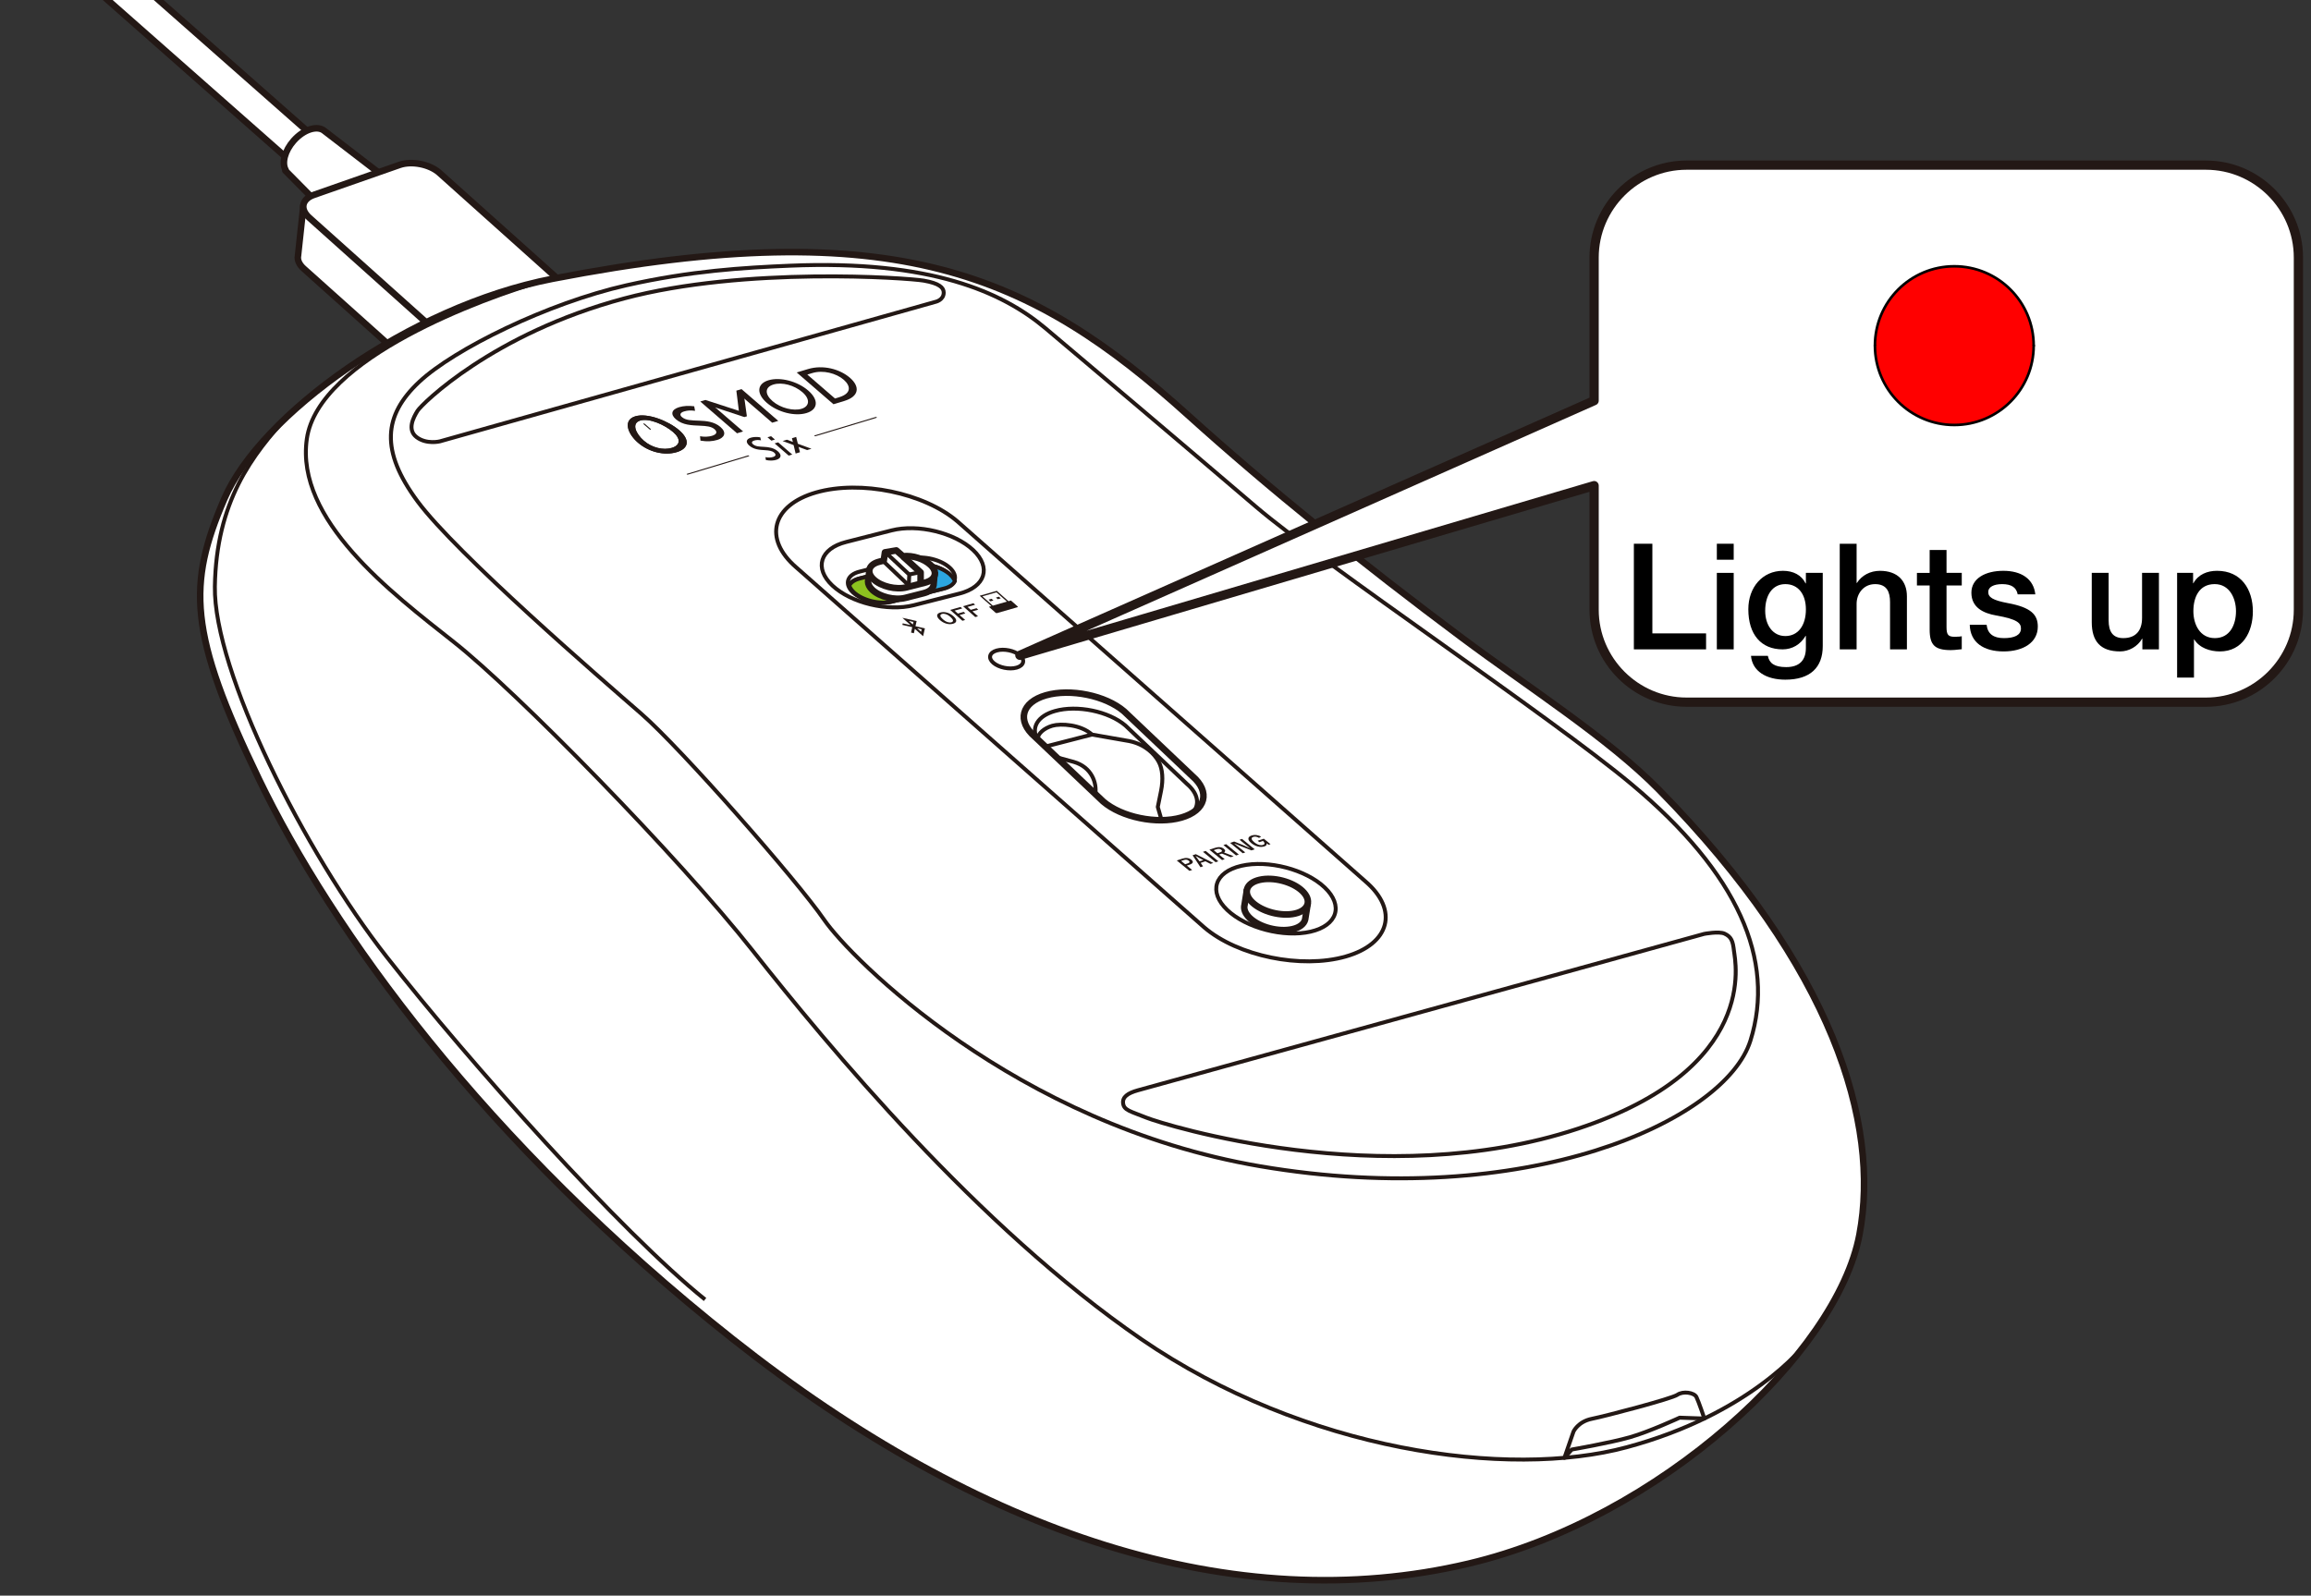 <?xml version="1.0" encoding="UTF-8"?>
<svg xmlns="http://www.w3.org/2000/svg" version="1.1" viewBox="0 0 250 172.657">
  <rect x="0" y="0" width="250" height="172.657" fill="#333333" stroke="none"/>
  <!-- Generator: Adobe Illustrator 29.1.0, SVG Export Plug-In . SVG Version: 2.1.0 Build 142)  -->
  <g id="_レイヤー_2" data-name="レイヤー_2">
    <g>
      <g>
        <path d="M3.055-12.449l31.001,27.351c.439.387.253,1.313-.414,2.066-.667.756-1.564,1.057-2.001.669L1.362-9.076" fill="#fff" stroke="#231815" stroke-linejoin="round" stroke-width=".709"/>
        <path d="M41.988,19.466l-6.874-5.283c-.756-.665-2.259-.195-3.356,1.052-.964,1.094-1.294,2.42-.851,3.178l-.042.042,6.353,6.428c.905.797,2.707.233,4.026-1.264,1.316-1.495,1.648-3.355.744-4.153Z" fill="#fff" stroke="#231815" stroke-linejoin="round" stroke-width=".709"/>
        <path d="M32.237,27.67c-.088.449.117.956.637,1.412l13.799,12.362,14.043-4.882.571-5.343-28.459-9.007-.59,5.459Z" fill="#fff" stroke="#231815" stroke-linejoin="round" stroke-width=".709"/>
        <path d="M61.305,31.044l-13.799-12.362c-1.04-.913-2.962-1.291-4.27-.841l-9.284,3.247c-1.309.45-1.528,1.564-.488,2.477l13.799,12.362,14.043-4.882Z" fill="#fff" stroke="#231815" stroke-linejoin="round" stroke-width=".709"/>
      </g>
      <g>
        <g>
          <path d="M59.78,30.165c-15.523,3.007-31.63,14.772-35.515,23.812-3.982,9.265-3.909,14.461,3.738,30.314,7.802,16.173,24.316,39.285,51.273,60.612,26.701,21.124,54.312,30.271,79.599,24.292,20.626-4.877,39.846-22.678,42.279-35.609,2.264-12.036-2.868-28.947-21.674-48.111-5.48-5.584-13.968-10.97-21.344-16.476-10.767-8.036-20.844-16.154-29.626-24.083-16.879-15.239-31.687-21.927-68.73-14.751Z" fill="#fff" stroke="#231815" stroke-linejoin="round" stroke-width=".709"/>
          <g>
            <g>
              <path d="M68.722,45.048c-1.328.4-.873,1.846.287,2.849,1.198,1.036,2.883,1.425,4.198,1.029s1.461-1.337.263-2.373c-1.16-1.003-3.421-1.905-4.748-1.505ZM72.673,48.464c-.906.273-2.128-.002-3.01-.765-.871-.753-1.402-1.891-.408-2.191s2.689.487,3.56,1.241c.882.763.764,1.442-.143,1.715Z" fill="#231815"/>
              <g>
                <path d="M68.722,45.048c-1.328.4-.873,1.846.287,2.849,1.198,1.036,2.883,1.425,4.198,1.029s1.461-1.337.263-2.373c-1.16-1.003-3.421-1.905-4.748-1.505ZM72.673,48.464c-.906.273-2.128-.002-3.01-.765-.871-.753-1.402-1.891-.408-2.191s2.689.487,3.56,1.241c.882.763.764,1.442-.143,1.715Z" fill="#231815"/>
                <path d="M70.39,46.49c-.035.011-.086,0-.114-.024l-.67-.579c-.028-.024-.022-.052.013-.063s.086,0,.114.024l.67.579c.028.024.022.052-.013.063Z" fill="#231815"/>
                <path d="M74.299,51.334c-.028-.024-.022-.052.013-.063l6.606-1.99c.035-.011.086,0,.114.024s.022.052-.013.063l-6.606,1.99c-.035.011-.086,0-.114-.024Z" fill="#231815"/>
              </g>
              <g>
                <path d="M75.635,45.521c-.835-.034-1.441-.023-1.871-.395-.299-.259-.143-.49.231-.603.4-.121.72-.134,1.195-.068l-.092-.493c-.592-.076-1.151-.047-1.629.097-.859.259-.948.793-.36,1.302.757.655,1.702.662,2.673.706.606.027,1.165.075,1.502.366.376.325.221.581-.264.727-.328.099-.844.134-1.291.046l.046.475c.739.127,1.321.072,1.806-.074.8-.241,1.066-.791.352-1.408-.664-.574-1.53-.65-2.298-.679Z" fill="#231815"/>
                <path d="M87.408,39.936l-1.22.367,3.975,3.438,1.161-.35c1.639-.494,1.723-1.56.618-2.516-1.084-.937-2.901-1.431-4.534-.939ZM90.755,42.992l-.426.128-2.995-2.59.551-.166c1.148-.346,2.569.02,3.381.721.741.64.906,1.479-.51,1.906Z" fill="#231815"/>
                <path d="M79.929,44.456l-3.617-1.177-.557.168,3.975,3.438.656-.198-2.881-2.491c-.065-.057-.144-.109-.155-.118.018.007.099.04.147.051l3.024,1,.138-.041.138-.041-.255-1.835c.004-.027-.012-.079-.016-.09.011.009.063.07.128.126l2.881,2.491.656-.198-3.975-3.438-.557.168.271,2.185Z" fill="#231815"/>
                <path d="M83.136,41.147c-1.255.378-1.338,1.444-.178,2.447,1.198,1.036,3.04,1.478,4.284,1.103s1.376-1.411.178-2.447c-1.16-1.003-3.029-1.481-4.284-1.103ZM86.708,44.236c-.857.258-2.249-.065-3.131-.828-.871-.753-.847-1.516.093-1.8s2.26.075,3.131.828c.882.763.764,1.541-.093,1.799Z" fill="#231815"/>
              </g>
              <g>
                <path d="M83.989,49.754c-.299.09-.664.119-1.136.026l-.052-.314c.286.064.61.047.812-.014.299-.09.384-.257.131-.476-.227-.197-.583-.235-.966-.261-.615-.042-1.212-.058-1.722-.499-.396-.343-.367-.694.163-.853.295-.089.646-.101,1.023-.043l.083.326c-.303-.05-.504-.045-.751.029-.23.069-.318.22-.116.394.29.251.672.251,1.201.284.486.029,1.036.09,1.483.477.481.416.34.775-.153.923Z" fill="#231815"/>
                <path d="M83.447,47.68l-.422-.365.384-.116.422.365-.384.116ZM85.322,49.301l-1.526-1.32.384-.116,1.526,1.32-.384.116Z" fill="#231815"/>
                <path d="M87.314,48.701l-.79-.292c-.054-.018-.126-.048-.137-.053,0,.004.027.056.028.086l.124.493-.469.141-.218-.914-1.191-.441.469-.141.515.191c.05.019.133.054.133.054,0,0-.023-.057-.028-.09l-.079-.318.457-.138.182.737,1.474.544-.469.141Z" fill="#231815"/>
              </g>
            </g>
            <path d="M94.84,45.146c-.028-.024-.079-.035-.114-.024l-6.606,1.99c-.035.011-.041.039-.013.063s.079.035.114.024l6.606-1.99c.035-.011.041-.039.013-.063Z" fill="#231815"/>
          </g>
          <g>
            <path d="M127.301,93.11l.594-.196c.4-.132.731-.091.992.123.136.112.18.216.131.313-.044.086-.16.16-.346.221l-.284.094.575.471-.292.097-1.37-1.123ZM127.772,93.16l.438.359.275-.091c.221-.073.257-.17.109-.292-.144-.118-.322-.141-.536-.071l-.286.094Z" fill="#231815"/>
            <path d="M129.364,92.429l1.888.951-.306.101-.546-.283-.516.171.258.378-.277.092-.854-1.293.353-.117ZM130.173,93.071l-.376-.195c-.052-.028-.197-.109-.437-.244l-.019.006c.092.117.17.22.232.309l.188.259.412-.136Z" fill="#231815"/>
            <path d="M130.429,92.077l1.37,1.123-.295.098-1.37-1.123.295-.098Z" fill="#231815"/>
            <path d="M130.831,91.944l.604-.2c.397-.131.72-.095.968.108.091.075.135.148.132.22-.002.063-.041.122-.117.175l1.038.404-.314.104-.955-.391-.074.027-.238.079.612.502-.286.094-1.37-1.123ZM131.295,91.996l.403.33.293-.097c.219-.072.261-.165.124-.277-.132-.108-.303-.127-.514-.057l-.306.101Z" fill="#231815"/>
            <path d="M132.642,91.346l1.37,1.123-.295.098-1.37-1.123.295-.098Z" fill="#231815"/>
            <path d="M134.36,90.778l1.37,1.123-.358.118-1.113-.444c-.239-.096-.471-.193-.694-.291l-.03.01c.162.121.332.255.51.401l.664.544-.269.089-1.37-1.123.44-.145.956.382c.241.099.472.203.693.311l.03-.01c-.2-.148-.375-.283-.523-.404l-.575-.471.269-.089Z" fill="#231815"/>
            <path d="M136.43,90.529l-.229.139c-.225-.135-.432-.171-.622-.108-.141.046-.199.123-.174.23.023.097.114.212.274.343.182.149.362.247.54.294.15.039.286.038.408-.002.221-.073.222-.216.003-.429l-.393.13-.184-.151.666-.22.722.591-.195.064-.232-.152c.029.076.019.144-.029.204-.042.051-.11.092-.205.123-.229.076-.476.077-.741.005-.239-.065-.462-.182-.67-.353-.237-.195-.343-.37-.318-.526.022-.132.135-.232.339-.299.182-.06.372-.075.569-.045.164.025.32.08.47.163Z" fill="#231815"/>
          </g>
          <path d="M31.306,44.862c-4.09,4.362-7.918,9.481-8.062,18.607-.144,9.126,9.663,28.699,18.604,40.092,8.941,11.393,25.307,29.726,34.423,37.055" fill="none" stroke="#231815" stroke-linejoin="round" stroke-width=".425"/>
          <path d="M58.764,30.377c-6.463,1.871-24.319,8.355-25.571,17.113s9.116,16.623,15.908,21.986,24.309,23.237,32.353,33.425c8.044,10.188,24.309,29.85,42.005,42.005,17.696,12.155,39.73,15.142,52.498,11.702,13.241-3.567,19-10.638,19.715-11.639" fill="none" stroke="#231815" stroke-linejoin="round" stroke-width=".425"/>
          <path d="M169.236,157.749l.979-2.833s.484-1.088,1.995-1.391,8.646-2.177,9.25-2.6,1.814-.242,2.056.242.861,2.33.861,2.33l-2.674-.093s-3.265,1.512-5.381,2.116-6.288,1.33-6.288,1.33l-.797.899Z" fill="none" stroke="#231815" stroke-linejoin="round" stroke-width=".425"/>
          <path d="M67.781,30.867c-8.542,1.929-18.649,6.911-22.433,10.457-3.866,3.623-4.235,7.454-.167,12.94,4.21,5.676,19.884,19.221,24.178,22.958,4.322,3.762,16.921,18.113,19.781,22.284s20.689,22.184,47.189,26.693c28.718,4.886,50.287-4.886,53.028-13.585s-1.311-18.113-12.87-27.765c-8.763-7.317-33.247-23.714-40.635-30.029-7.388-6.316-19.128-16.251-22.76-19.304-4.638-3.898-12.373-7.404-27.621-6.766-5.028.211-10.765.554-17.691,2.118Z" fill="none" stroke="#231815" stroke-linejoin="round" stroke-width=".425"/>
          <path d="M47.583,47.759l53.59-15.09s.917-.179.917-1.007c0-.544-.492-1.007-2.17-1.297s-19.359-1.553-32.408,1.932c-14.206,3.795-21.896,11.44-22.343,12.155s-1.162,2.056-.089,2.86,2.502.447,2.502.447Z" fill="none" stroke="#231815" stroke-linejoin="round" stroke-width=".425"/>
          <path d="M123.102,117.976l61.25-16.921s1.592-.308,2.205-.027c.753.346.904.817,1.023,1.889s2.819,12.706-16.932,19.23c-21.075,6.962-44.805-.477-46.593-1.192s-2.455-.81-2.558-1.552c-.096-.695.492-1.119,1.605-1.427Z" fill="none" stroke="#231815" stroke-linejoin="round" stroke-width=".425"/>
          <path d="M130.279,100.357l-44.128-38.948c-3.616-3.099-2.652-6.756,2.143-8.125h0c4.794-1.369,11.676.047,15.292,3.146l44.128,38.948c3.616,3.099,2.652,6.756-2.143,8.125h0c-4.794,1.369-11.676-.047-15.292-3.146Z" fill="none" stroke="#231815" stroke-linejoin="round" stroke-width=".425"/>
          <path d="M119.34,86.728l-7.375-7c-1.999-1.714-1.466-3.735,1.185-4.492h0c2.651-.757,6.455.026,8.454,1.739l7.375,7c1.999,1.714,1.466,3.735-1.185,4.492h0c-2.651.757-6.455-.026-8.454-1.739Z" fill="none" stroke="#231815" stroke-linejoin="round" stroke-width=".709"/>
          <path d="M112.179,79.935c-.625-1.243.079-2.464,1.939-2.995h0c2.392-.683,5.826.023,7.63,1.57l6.656,6.318c1.242,1.065,1.401,2.261.599,3.126" fill="none" stroke="#231815" stroke-linejoin="round" stroke-width=".425"/>
          <path d="M107.464,71.725h0c-.594-.509-.435-1.109.352-1.334h0c.787-.225,1.917.008,2.511.517h0c.594.509.435,1.109-.352,1.334h0c-.787.225-1.917-.008-2.511-.517Z" fill="none" stroke="#231815" stroke-linejoin="round" stroke-width=".425"/>
          <path d="M132.758,98.466h0c-2.06-1.959-1.373-4.11,1.528-4.778h0c2.901-.668,6.96.388,9.02,2.347h0c2.06,1.959,1.373,4.11-1.528,4.778h0c-2.901.668-6.96-.388-9.02-2.347Z" fill="none" stroke="#231815" stroke-linejoin="round" stroke-width=".425"/>
          <path d="M141.477,97.711l-.29,1.787c-.114.476-.581.867-1.364,1.047h0c-1.485.342-3.563-.199-4.618-1.202h0c-.515-.49-.695-1.003-.571-1.439l.266-1.664" fill="#fff" stroke="#231815" stroke-linejoin="round" stroke-width=".709"/>
          <path d="M135.478,97.651h0c-1.055-1.003-.703-2.104.782-2.446h0c1.485-.342,3.563.199,4.618,1.202h0c1.055,1.003.703,2.104-.782,2.446h0c-1.485.342-3.563-.199-4.618-1.202Z" fill="#fff" stroke="#231815" stroke-linejoin="round" stroke-width=".709"/>
          <path d="M113.271,80.737l4.856-1.251,4.034.705c1.73.354,2.729,1.41,3.175,2.214s.506,1.966.268,3.158l-.357,1.758.387,1.341" fill="none" stroke="#231815" stroke-linejoin="round" stroke-width=".425"/>
          <path d="M114.301,81.945l1.831.491c1.996.566,2.541,2.324,2.358,3.486" fill="none" stroke="#231815" stroke-linejoin="round" stroke-width=".425"/>
          <path d="M118.127,79.486c-1.195-1.092-3.366-1.221-4.29-.953s-1.519.864-1.549,1.281" fill="none" stroke="#231815" stroke-linejoin="round" stroke-width=".425"/>
          <path d="M92.268,64.099h0c-.955-.894-.637-1.902.707-2.241l5.607-1.418c1.344-.339,3.225.115,4.18,1.008h0c.955.894.637,1.902-.707,2.241l-5.607,1.418c-1.344.339-3.225-.115-4.18-1.008Z" fill="none" stroke="#231815" stroke-linejoin="round" stroke-width=".425"/>
          <path d="M91.783,63.412c.157-.367.56-.669,1.183-.826l5.607-1.418c1.344-.339,3.225.115,4.18,1.008h0c.271.253.439.516.511.769" fill="none" stroke="#231815" stroke-linejoin="round" stroke-width=".425"/>
          <path d="M90.052,63.365h0c-2.011-1.881-1.341-4.005,1.488-4.719l4.924-1.255c2.829-.714,6.789.241,8.8,2.123h0c2.011,1.881,1.341,4.005-1.488,4.719l-4.924,1.255c-2.829.714-6.789-.241-8.8-2.123Z" fill="none" stroke="#231815" stroke-linejoin="round" stroke-width=".425"/>
          <g>
            <path d="M95.826,61.886l-2.81.711c-.587.148-.972.426-1.147.764.078.24.236.487.491.726.955.894,2.836,1.347,4.18,1.008l2.165-.548" fill="#8dc21f" stroke="#231815" stroke-linejoin="round" stroke-width=".425"/>
            <path d="M95.826,61.886l2.797-.707c1.344-.339,3.225.115,4.18,1.008h0c.178.166.312.337.403.506l.098.185c-.166.353-.551.645-1.156.798l-3.442.871-2.879-2.661Z" fill="#2ca6e0" stroke="#231815" stroke-linejoin="round" stroke-width=".425"/>
          </g>
          <g>
            <path d="M101.122,61.877l-.116,1.262c.019.463-.356.867-1.072,1.048l-1.994.508c-1.146.289-2.75-.098-3.564-.86h0c-.326-.305-.478-.626-.47-.92l.164-1.342" fill="#fff" stroke="#231815" stroke-linejoin="round" stroke-width=".709"/>
            <path d="M97.682,60.188c1.086-.109,2.272.281,2.985.948h0c.814.762.543,1.622-.603,1.911l-1.994.508c-1.146.289-2.75-.098-3.564-.86h0c-.814-.762-.543-1.622.603-1.911l.494-.126.13-.89,1.229-.207.72.626Z" fill="#fff" stroke="#231815" stroke-linejoin="round" stroke-width=".709"/>
            <polyline points="97.687 60.214 99.592 61.939 99.587 63.169" fill="none" stroke="#231815" stroke-linejoin="round" stroke-width=".709"/>
            <polyline points="95.508 60.683 98.309 63.348 98.364 62.175 95.768 59.74" fill="none" stroke="#231815" stroke-linejoin="round" stroke-width=".425"/>
            <line x1="98.339" y1="62.166" x2="99.554" y2="61.911" fill="none" stroke="#231815" stroke-linejoin="round" stroke-width=".425"/>
          </g>
        </g>
        <g>
          <g id="Bug">
            <path id="Bug1" data-name="Bug" d="M98.32,67.19l.494.112-.061.271-.432-.383h0ZM99.643,68.364l.062-.272-.493-.112.432.383h0ZM98.685,67.862l-1.069-.243.039-.17.851.193-.892-.792,1.546.35-.127.562,1.021.231-.193.85-.892-.792-.106.468-.309-.07.132-.588h0Z" fill="#231815" fill-rule="evenodd"/>
          </g>
          <g>
            <path d="M109.097,65.055l-1.266-1.123-1.851.532,1.266,1.123-.267.077.721.639c.039.035.117.05.173.034l2.18-.627c.056-.016.07-.058.03-.093l-.721-.639-.267.077ZM106.273,64.531l1.521-.437,1.132,1.004-1.521.437-1.132-1.004Z" fill="#231815"/>
            <polygon points="107.146 65.068 107.468 64.975 107.265 64.795 106.943 64.888 107.146 65.068" fill="#231815"/>
            <polygon points="107.941 64.839 108.263 64.746 108.06 64.566 107.738 64.659 107.941 64.839" fill="#231815"/>
          </g>
          <g>
            <path d="M101.726,66.278c.237-.068.488-.061.754.02.237.073.457.199.657.377.23.204.331.383.302.536-.023.13-.138.225-.344.284-.237.068-.489.061-.754-.021-.237-.073-.456-.199-.657-.376-.23-.204-.331-.383-.302-.537.024-.13.139-.224.344-.283ZM101.904,66.435c-.138.04-.195.112-.172.219.021.098.109.215.264.352.176.156.351.261.527.315.146.045.278.05.397.016.137-.039.193-.112.169-.219-.022-.097-.11-.214-.264-.351-.177-.157-.352-.262-.526-.316-.145-.045-.277-.05-.396-.016Z" fill="#231815"/>
            <path d="M103.91,65.676l.182.162-.822.236.356.316.622-.179.182.162-.622.179.602.534-.298.086-1.323-1.174,1.12-.322Z" fill="#231815"/>
            <path d="M105.301,65.276l.182.162-.822.236.356.316.622-.179.182.162-.622.179.602.534-.298.086-1.323-1.174,1.12-.322Z" fill="#231815"/>
          </g>
        </g>
      </g>
    </g>
  </g>
  <g id="_レイヤー_1" data-name="レイヤー_1">
    <path d="M238.638,17.869h-56.19c-5.5,0-10,4.5-10,10v15.488l-62.121,27.551,62.121-18.36v13.432c0,5.5,4.5,10,10,10h56.19c5.5,0,10-4.5,10-10V27.869c0-5.5-4.5-10-10-10Z" fill="#fff" stroke="#231815" stroke-linecap="round" stroke-linejoin="round"/>
    <g>
      <g id="ARC">
        <path d="M220,37.4c0-4.742-3.844-8.586-8.586-8.586s-8.586,3.844-8.586,8.586" fill="red" stroke="#040000" stroke-linecap="round" stroke-linejoin="round" stroke-width=".283"/>
      </g>
      <g id="ARC1" data-name="ARC">
        <path d="M202.828,37.4c0,4.742,3.844,8.586,8.586,8.586s8.586-3.844,8.586-8.586" fill="red" stroke="#040000" stroke-linecap="round" stroke-linejoin="round" stroke-width=".283"/>
      </g>
    </g>
    <g>
      <path d="M178.75,58.837v9.7h5.81v1.729h-7.811v-11.429h2.001Z"/>
      <path d="M187.549,58.837v1.729h-1.824v-1.729h1.824ZM187.549,61.99v8.275h-1.824v-8.275h1.824Z"/>
      <path d="M195.326,63.127h.032v-1.137h1.824v7.923c0,2.305-1.345,3.633-4.05,3.633-2.08,0-3.569-.928-3.713-2.577h1.824c.16.8.704,1.217,1.985,1.217,1.424,0,2.129-.736,2.129-2.065v-1.312h-.032c-.544.928-1.44,1.457-2.481,1.457-2.337,0-3.713-1.617-3.713-4.338,0-2.385,1.536-4.162,3.745-4.162,1.12,0,2.017.464,2.449,1.361ZM193.133,68.825c1.377,0,2.226-1.137,2.226-2.881,0-1.648-.833-2.737-2.226-2.737-1.376,0-2.177,1.169-2.177,2.881,0,1.569.833,2.737,2.177,2.737Z"/>
      <path d="M200.845,58.837v4.242h.032c.528-.832,1.456-1.312,2.497-1.312,1.904,0,2.913,1.104,2.913,2.753v5.746h-1.825v-5.122c0-1.057-.32-1.937-1.616-1.937-1.265,0-2.001,1.041-2.001,2.129v4.93h-1.825v-11.429h1.825Z"/>
      <path d="M210.572,59.509v2.481h1.648v1.361h-1.648v4.514c0,.864.208,1.041.913,1.041.336,0,.672-.032.735-.064v1.409c-.72.08-.928.096-1.184.096-1.745,0-2.289-.56-2.289-2.225v-4.77h-1.377v-1.361h1.377v-2.481h1.824Z"/>
      <path d="M220.175,64.311h-1.905c-.144-.752-.688-1.104-1.681-1.104-.896,0-1.505.304-1.505.849,0,.576.496.896,2.097,1.2,2.546.464,3.266,1.265,3.266,2.545,0,1.729-1.584,2.689-3.697,2.689-2.177,0-3.617-.977-3.666-2.881h1.825c.112.977.736,1.441,1.873,1.441,1.12,0,1.841-.32,1.841-1.041,0-.576-.368-1.008-2.674-1.409-1.376-.24-2.688-.848-2.688-2.465,0-1.553,1.521-2.369,3.457-2.369,1.969,0,3.281.896,3.458,2.545Z"/>
      <path d="M228.108,61.99v5.138c0,1.232.464,1.921,1.585,1.921,1.36,0,2.032-.816,2.032-2.193v-4.866h1.825v8.275h-1.793v-1.152h-.032c-.479.848-1.425,1.376-2.369,1.376-2.112,0-3.073-1.072-3.073-3.169v-5.33h1.825Z"/>
      <path d="M243.711,66.168c0,2.177-1.089,4.322-3.569,4.322-1.041,0-2.209-.368-2.77-1.296h-.032v4.129h-1.824v-11.333h1.729v1.121h.032c.527-.96,1.504-1.345,2.561-1.345,2.593,0,3.874,1.985,3.874,4.402ZM239.597,69.049c1.648,0,2.289-1.473,2.289-2.914,0-1.376-.688-2.929-2.305-2.929-1.697,0-2.305,1.441-2.305,2.929,0,1.425.704,2.914,2.32,2.914Z"/>
    </g>
    <g>
      <path d="M200.225,38.536h-5.877c-.625,0-1.134-.508-1.134-1.135s.509-1.135,1.134-1.135h5.877c.625,0,1.134.508,1.134,1.135s-.509,1.135-1.134,1.135Z" fill="none"/>
      <path d="M228.48,38.536h-5.877c-.625,0-1.134-.508-1.134-1.135s.509-1.135,1.134-1.135h5.877c.625,0,1.134.508,1.134,1.135s-.509,1.135-1.134,1.135Z" fill="none"/>
      <path d="M196.635,47.076c-.391,0-.772-.203-.981-.567-.312-.542-.128-1.237.412-1.549l5.089-2.941c.534-.316,1.231-.133,1.546.414.312.542.128,1.237-.412,1.549l-5.089,2.941c-.178.103-.372.153-.565.153Z" fill="none"/>
      <path d="M221.104,32.937c-.391,0-.772-.203-.981-.567-.312-.542-.128-1.237.416-1.549l5.089-2.941c.534-.313,1.231-.131,1.546.414.312.542.128,1.237-.416,1.549l-5.089,2.941c-.178.103-.372.153-.565.153Z" fill="none"/>
      <path d="M202.88,53.327c-.194,0-.387-.05-.565-.153-.544-.313-.728-1.007-.416-1.549l2.94-5.093c.312-.546,1.006-.727,1.546-.414.544.313.728,1.007.416,1.549l-2.94,5.093c-.209.364-.59.567-.981.567Z" fill="none"/>
      <path d="M217.008,28.837c-.194,0-.387-.05-.565-.153-.544-.313-.728-1.007-.416-1.549l2.94-5.093c.312-.546,1.006-.727,1.546-.414.544.313.728,1.007.416,1.549l-2.94,5.093c-.209.364-.59.567-.981.567Z" fill="none"/>
      <path d="M211.416,55.615c-.625,0-1.134-.508-1.134-1.135v-5.881c0-.627.509-1.135,1.134-1.135s1.134.508,1.134,1.135v5.881c0,.627-.509,1.135-1.134,1.135Z" fill="none"/>
      <path d="M211.416,27.337c-.625,0-1.134-.508-1.134-1.135v-5.881c0-.627.509-1.135,1.134-1.135s1.134.508,1.134,1.135v5.881c0,.627-.509,1.135-1.134,1.135Z" fill="none"/>
      <path d="M219.948,53.327c-.391,0-.772-.203-.981-.567l-2.94-5.095c-.312-.542-.128-1.237.416-1.549.534-.316,1.234-.133,1.546.414l2.94,5.095c.312.542.128,1.237-.416,1.549-.178.103-.372.153-.565.153Z" fill="none"/>
      <path d="M205.82,28.836c-.391,0-.772-.203-.981-.567l-2.94-5.092c-.312-.542-.128-1.237.412-1.549.547-.313,1.234-.131,1.55.414l2.94,5.092c.312.542.128,1.237-.412,1.549-.181.103-.375.153-.569.153Z" fill="none"/>
      <path d="M226.193,47.074c-.194,0-.387-.05-.565-.153l-5.089-2.941c-.544-.313-.728-1.007-.416-1.549.309-.546,1.006-.729,1.546-.414l5.089,2.941c.544.313.728,1.007.416,1.549-.209.364-.59.567-.981.567Z" fill="none"/>
      <path d="M201.725,32.935c-.194,0-.387-.05-.565-.153l-5.089-2.941c-.544-.313-.728-1.007-.416-1.549.312-.547,1.009-.725,1.546-.414l5.089,2.941c.544.313.728,1.007.416,1.549-.209.364-.59.567-.981.567Z" fill="none"/>
    </g>
  </g>
</svg>